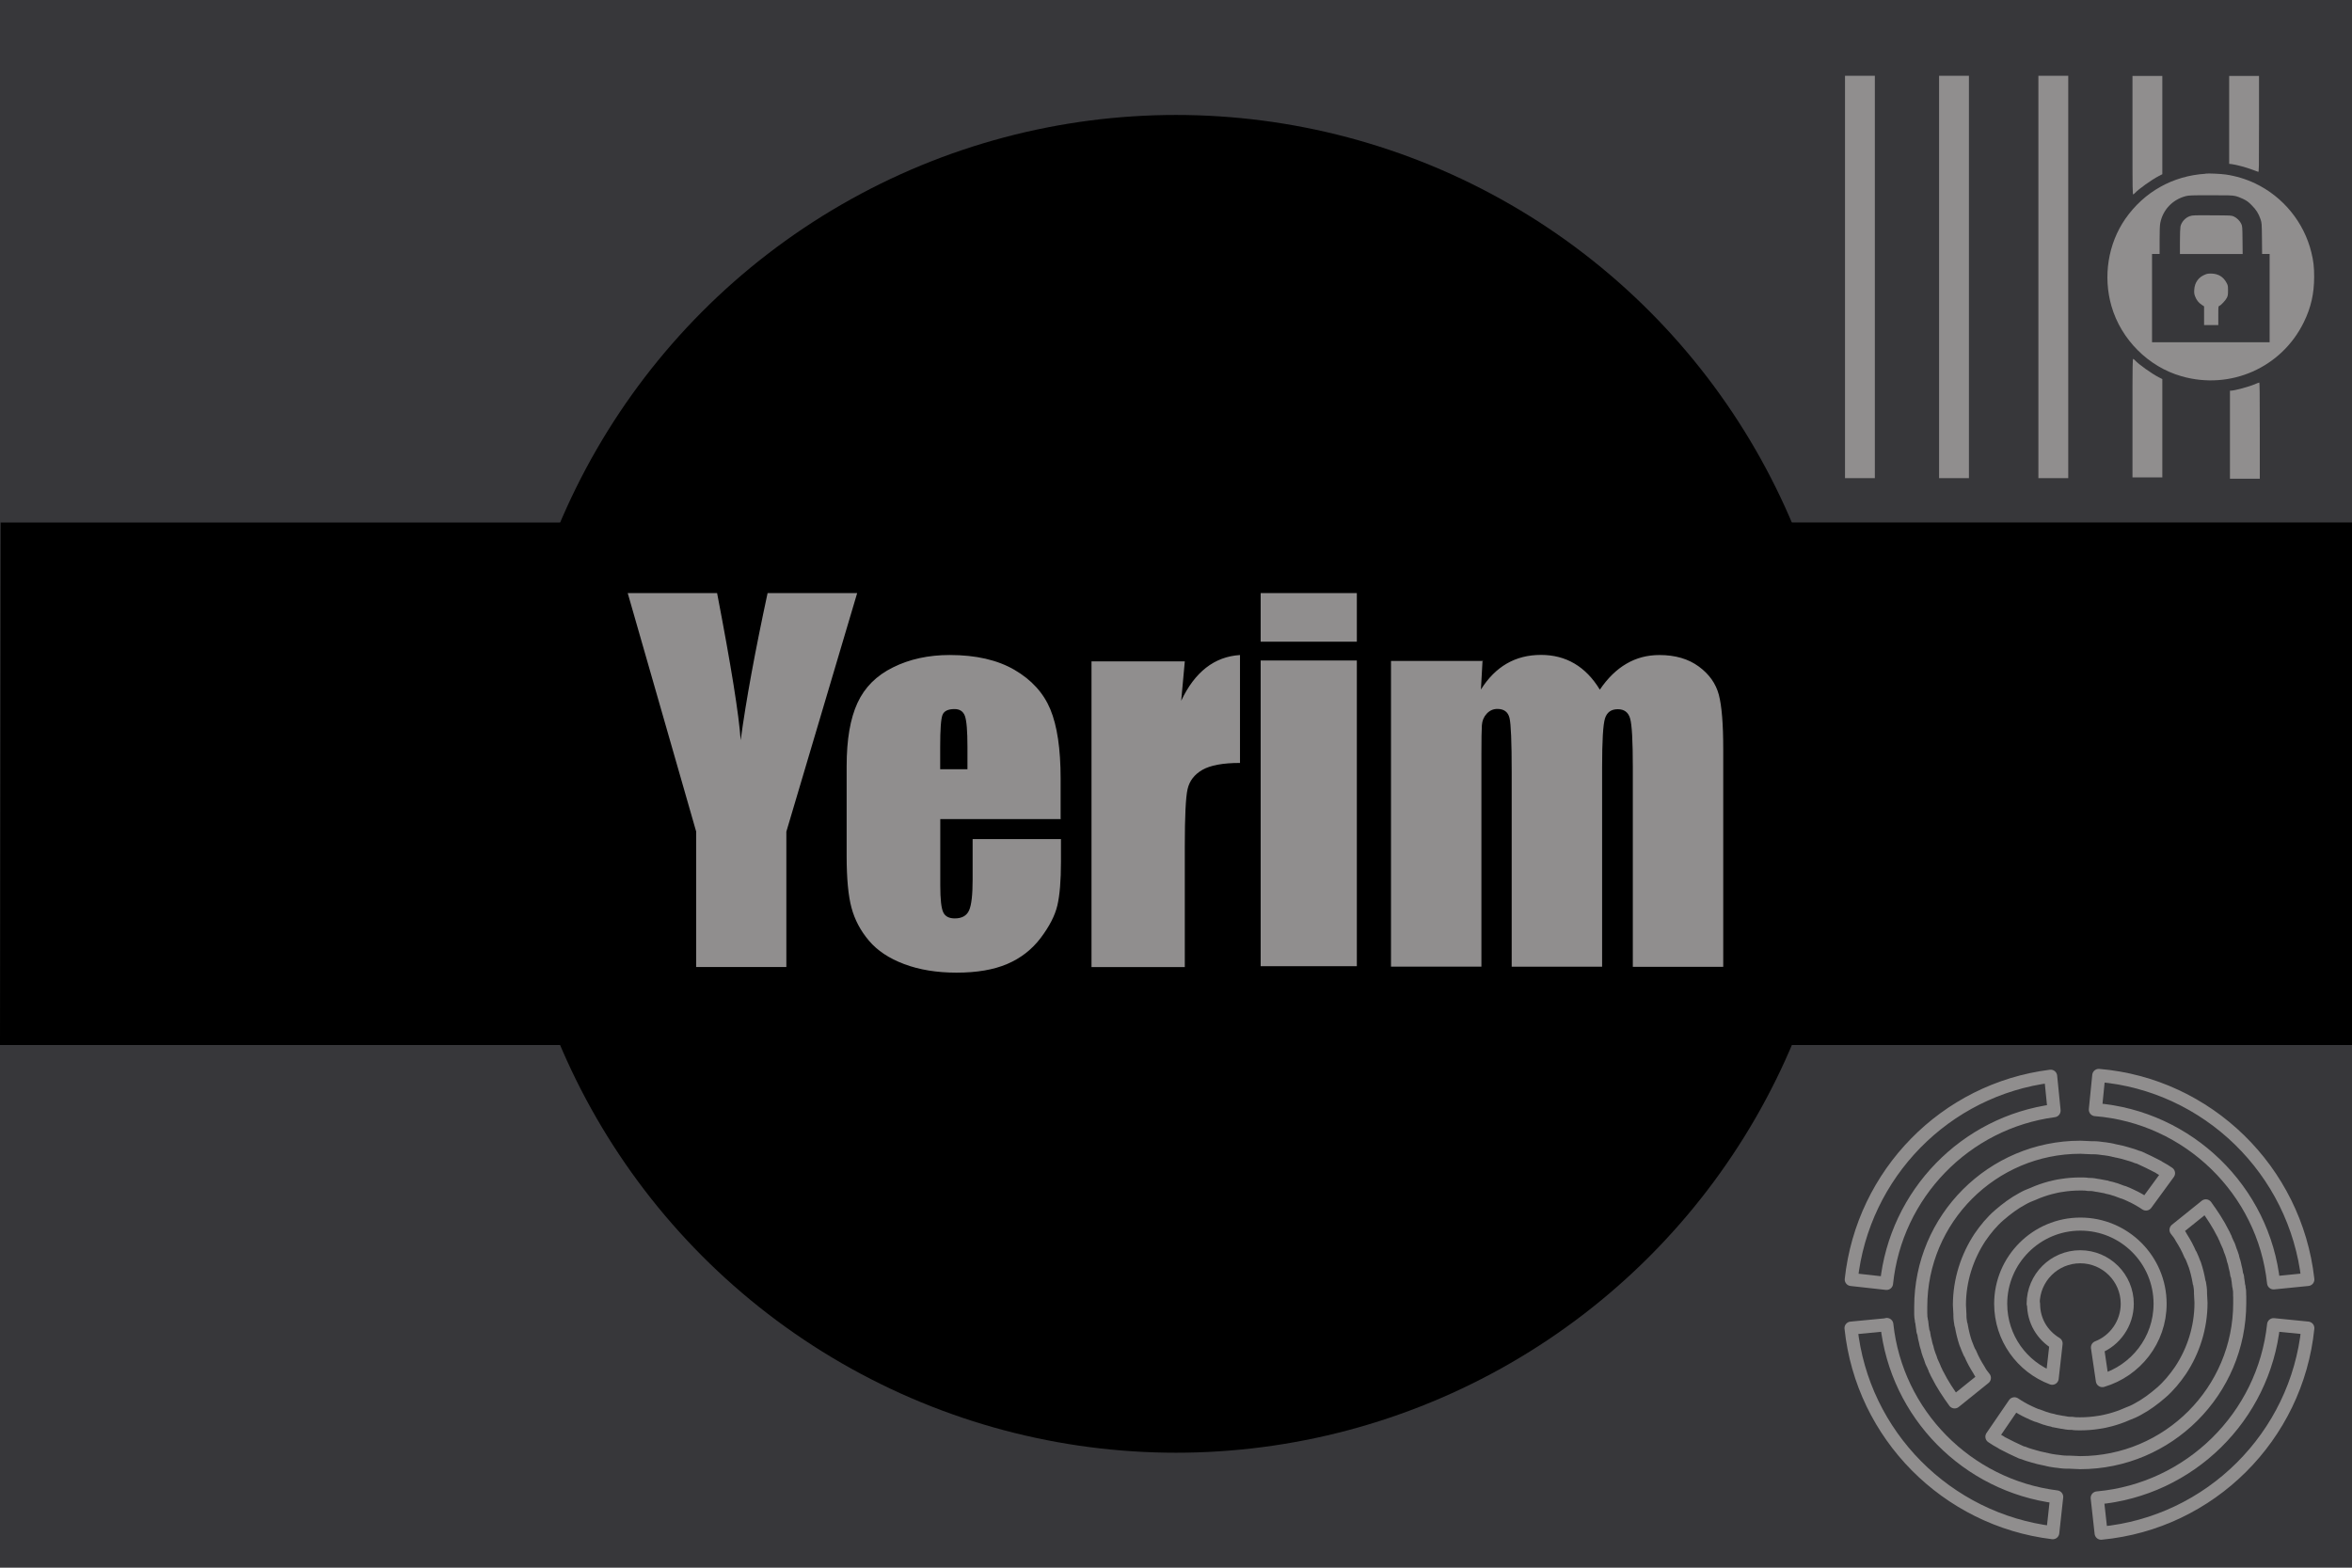 <svg width="900" height="600" version="1.1" xmlns="http://www.w3.org/2000/svg">
 <title>GeoBrol - Drapeau de Yérim - Mondes de Ji (fictif)</title>
 <style>.f{fill:#37373a;}.g{fill:#000;}.h{fill:#908e8e;}.t{stroke:#908e8e;stroke-width:5;stroke-linecap:round;stroke-linejoin:round;stroke-miterlimit:4;stroke-opacity:1}</style>
 <path class="f" d="M900 0H0v600h900z"/>
 <g class="g">
  <circle cx="450" cy="300" r="256"/>
  <path d="m0 200 900-0.036v200h-900l0.243-200z"/>
 </g>
 <g class="h">
  <path d="m706 106v77h5.71 5.71v-77-77h-5.71-5.71v77z"/>
  <path d="m742 106v77h5.71 5.71v-77-77h-5.71-5.71v77z"/>
  <path d="m780 106v77h5.71 5.71v-77-77h-5.71-5.71v77z"/>
  <path d="m816 51.8c0 21.7 0.019 22.7 0.327 22.6 0.163-0.09 0.471-0.351 0.67-0.567 1.34-1.48 6.38-5.07 9.02-6.43l1.4-0.729v-18.8-18.8h-5.71-5.71v22.7z"/>
  <path d="m853 45.9v16.8l1.05 0.126c1.63 0.198 5.56 1.25 7.74 2.09 1.1 0.414 2.14 0.792 2.32 0.846 0.291 0.09 0.309-0.864 0.309-18.3v-18.4h-5.71-5.71v16.8z"/>
  <path d="m844 66.5c-12.6 0.774-23.5 6.92-30.7 17.2-6.65 9.58-8.63 22.1-5.33 33.5 3.66 12.7 14.1 23.2 26.8 26.8 18.7 5.38 38.3-3.28 46.8-20.7 2.76-5.65 3.93-10.9 3.95-17.3 0-3.81-0.254-6.03-1.07-9.4-2.81-11.5-10.8-21.3-21.5-26.4-3.55-1.69-7.45-2.86-11.3-3.41-1.99-0.27-5.91-0.45-7.61-0.36zm11.3 8.51c0.726 0.144 2.08 0.657 3.03 1.12 1.43 0.711 1.98 1.09 3.26 2.39 1.74 1.74 2.68 3.22 3.39 5.35 0.49 1.43 0.49 1.5 0.563 7.37l0.055 5.95h1.45 1.43v16.9 16.9h-22.5-22.5v-16.9-16.9h1.45 1.45v-5.24c0-3.77 0.072-5.62 0.254-6.58 0.96-5.04 4.67-8.97 9.73-10.3 1.23-0.306 2.03-0.342 9.46-0.342 6.74-0.018 8.34 0.036 9.42 0.27z"/>
  <path d="m838 82.7c-1.79 0.612-3.26 2.25-3.64 4-0.109 0.54-0.2 2.95-0.2 5.71v4.81h12 12l-0.054-5.31c-0.054-5.08-0.073-5.33-0.471-6.22-0.527-1.16-1.67-2.28-2.84-2.83-0.889-0.414-1.02-0.414-8.34-0.45-6.83-0.054-7.5-0.018-8.39 0.288z"/>
  <path d="m844 105c-2.66 0.963-4.2 3.05-4.37 5.93-0.054 1.18 0 1.65 0.327 2.49 0.525 1.4 1.34 2.43 2.5 3.21l0.942 0.612v3.59 3.59h2.72 2.72v-3.61c0-3.5 0.019-3.63 0.381-3.74 0.618-0.198 2.41-2.12 2.88-3.08 0.4-0.783 0.455-1.16 0.455-2.81 0-1.83-0.019-1.96-0.618-3.04-1.18-2.18-3.04-3.32-5.54-3.43-1.07-0.054-1.68 0.018-2.39 0.27z"/>
  <path d="m816 160v22.7h5.71 5.71v-18.8-18.8l-1.4-0.729c-2.74-1.41-7.68-4.95-9.02-6.44-0.199-0.216-0.507-0.468-0.67-0.558-0.308-0.162-0.327 0.909-0.327 22.6z"/>
  <path d="m863 147c-2.34 0.99-7.97 2.52-9.32 2.52h-0.379v16.8 16.9h5.71 5.71v-18.4c0-14.6-0.055-18.4-0.218-18.4-0.126 0-0.797 0.261-1.5 0.549z"/>
  <path d="m328 227-27.1 91.3v51.8h-34.5v-51.8l-26.2-91.3h34.2c5.36 27.9 8.37 46.6 9.02 56.3 2.06-15.3 5.51-34 10.3-56.3h34.2zm78 86.5h-46.2v25.4c0 5.3 0.383 8.72 1.15 10.3s2.24 2.3 4.42 2.3c2.71 0 4.52-1.02 5.44-3.05s1.37-5.97 1.37-11.8v-15.5h33.8v8.66c0 7.25-0.457 12.8-1.37 16.7s-3.05 8.04-6.41 12.5c-3.36 4.42-7.62 7.73-12.8 9.94s-11.6 3.31-19.4 3.31c-7.54 0-14.2-1.09-20-3.27s-10.3-5.17-13.5-8.97c-3.21-3.8-5.44-7.98-6.67-12.6-1.24-4.57-1.86-11.2-1.86-19.9v-34.2c0-10.3 1.38-18.3 4.15-24.3s7.31-10.5 13.6-13.6c6.3-3.15 13.6-4.73 21.7-4.73 10 0 18.3 1.9 24.8 5.7 6.51 3.8 11.1 8.84 13.7 15.1s3.93 15.1 3.93 26.5v15.6zm-35.8-19.1v-8.57c0-6.07-0.324-9.99-0.972-11.8-0.648-1.77-1.97-2.65-3.98-2.65-2.48 0-4.01 0.751-4.6 2.25-0.589 1.5-0.884 5.55-0.884 12.2v8.57h10.4zm83.2-41.6-1.41 15.4c5.18-11 12.7-16.9 22.5-17.5v41.3c-6.54 0-11.3 0.884-14.4 2.65-3.06 1.77-4.95 4.23-5.66 7.38s-1.06 10.4-1.06 21.8v46.3h-35.7v-117h35.7zm65.8-25.8v18.6h-36.8v-18.6h36.8zm0 25.8v117h-36.8v-117h36.8zm48.1 0-0.618 11.1c2.77-4.42 6.07-7.73 9.9-9.94 3.83-2.21 8.19-3.31 13.1-3.31 9.54 0 17.1 4.42 22.5 13.3 3-4.42 6.39-7.73 10.2-9.94 3.77-2.21 7.96-3.31 12.6-3.31 6.07 0 11.1 1.47 15.1 4.42s6.52 6.56 7.64 10.8c1.12 4.27 1.68 11.2 1.68 20.8v83.3h-34.6v-76.4c0-10-0.339-16.2-1.02-18.6-0.678-2.39-2.25-3.58-4.73-3.58-2.53 0-4.17 1.18-4.9 3.54-0.736 2.36-1.1 8.57-1.1 18.6v76.4h-34.6v-74.5c0-11.5-0.28-18.4-0.839-20.7-0.56-2.3-2.11-3.45-4.64-3.45-1.59 0-2.95 0.604-4.07 1.81s-1.74 2.68-1.86 4.42c-0.117 1.74-0.176 5.44-0.176 11.1v81.3h-34.6v-117h35.3z"/>
 </g>
 <g class="t f">
  <path d="m778 499c0-9.93 8.06-18 18-18 9.93 0 18 8.06 18 18 0 7.49-4.68 14.1-11.4 16.7l1.87 12.7c12.7-3.75 22.1-15.4 22.1-29.4 0-16.9-13.7-30.5-30.5-30.5s-30.5 13.7-30.5 30.5c0 13.1 8.24 24.2 19.7 28.5l1.5-13.3c-5.25-3.18-8.62-8.62-8.62-15.2h-0.15z"/>
  <path d="m735 503c0 0.562 0 1.31 0.188 1.87 0 0.375 0 0.749 0.187 1.12 0 0.562 0.188 1.12 0.188 1.69 0 0.374 0.187 0.749 0.187 1.12 0 0.562 0.187 1.12 0.375 1.5 0 0.374 0.187 0.749 0.187 1.31 0.187 0.562 0.187 0.937 0.375 1.5 0.187 0.937 0.374 1.87 0.749 2.81 0 0.374 0.188 0.562 0.188 0.936 0.187 0.563 0.374 1.12 0.562 1.69 0.187 0.374 0.187 0.562 0.374 0.937 0.188 0.562 0.375 1.12 0.562 1.69 0.188 0.187 0.188 0.562 0.375 0.749 0.188 0.562 0.562 1.12 0.75 1.69 0 0.187 0.187 0.374 0.187 0.562 0.375 0.562 0.562 1.31 0.937 1.87 1.87 3.75 4.12 7.12 6.56 10.5l11.4-9.18c-0.749-0.937-1.5-1.87-2.06-3-1.31-2.06-2.44-4.12-3.37-6.37 0 0 0-0.188-0.187-0.188-0.562-1.12-0.937-2.25-1.31-3.18 0-0.187 0-0.187-0.187-0.375-0.749-2.25-1.31-4.5-1.69-6.74 0-0.187 0-0.375-0.188-0.562-0.187-1.12-0.374-2.25-0.374-3.37v-0.562c0-1.12-0.188-2.44-0.188-3.56 0-9.56 3-18.5 7.87-25.9 2.06-3 4.5-6 7.31-8.43 2.81-2.44 5.81-4.68 8.99-6.37 1.31-0.75 2.62-1.31 4.12-1.87 2.06-0.937 4.31-1.69 6.37-2.25 1.5-0.375 3-0.75 4.5-0.937 2.25-0.375 4.68-0.562 7.12-0.562 1.12 0 2.06 0 3 0.187h0.749c0.937 0 1.87 0.188 2.81 0.375h0.187c0.937 0.187 2.06 0.375 3 0.562 0.187 0 0.375 0 0.562 0.188 0.937 0.187 1.87 0.374 2.81 0.749h0.188c0.937 0.375 2.06 0.749 3 1.12h0.187c0.937 0.375 1.87 0.75 3 1.31 2.06 0.937 3.94 2.06 5.62 3.18l8.62-11.8c-1.12-0.75-2.25-1.5-3.37-2.06-0.187-0.188-0.375-0.188-0.562-0.375-2.44-1.31-4.87-2.44-7.31-3.56-0.188 0-0.375-0.187-0.75-0.187-1.31-0.562-2.62-0.937-3.93-1.31-1.31-0.374-2.62-0.749-3.75-0.937-0.374 0-0.562-0.187-0.937-0.187-1.31-0.375-2.62-0.562-3.93-0.749h-0.188c-1.31-0.188-2.62-0.375-3.93-0.375h-0.937c-1.31 0-2.81-0.188-4.12-0.188-33.7 0-61.1 27.4-61.1 61.1v3-0.188l0.024 7e-3z"/>
  <path d="m857 496v-0.937c0-0.562 0-1.31-0.188-1.87 0-0.375 0-0.75-0.187-1.12 0-0.562-0.187-1.12-0.187-1.69 0-0.375-0.188-0.749-0.188-1.12 0-0.562-0.187-1.12-0.374-1.5 0-0.375-0.188-0.749-0.188-1.31-0.187-0.562-0.187-0.936-0.374-1.5-0.188-0.937-0.375-1.87-0.75-2.81 0-0.375-0.187-0.562-0.187-0.937-0.188-0.562-0.375-1.12-0.562-1.69-0.188-0.375-0.188-0.562-0.375-0.937-0.188-0.562-0.375-1.12-0.562-1.69-0.188-0.188-0.188-0.562-0.375-0.75-0.187-0.562-0.562-1.12-0.749-1.69 0-0.187-0.188-0.375-0.188-0.562-0.375-0.562-0.562-1.31-0.937-1.87-1.87-3.75-4.12-7.12-6.56-10.5l-11.4 9.18c0.75 0.937 1.5 1.87 2.06 3 1.31 2.06 2.44 4.12 3.37 6.37 0 0 0 0.187 0.187 0.187 0.562 1.12 0.937 2.25 1.31 3.19 0 0.187 0 0.187 0.187 0.374 0.75 2.25 1.31 4.5 1.69 6.75 0 0.187 0 0.374 0.188 0.562 0.187 1.12 0.375 2.25 0.375 3.37v0.562c0 1.12 0.187 2.44 0.187 3.56 0 9.56-3 18.6-7.87 25.9-2.06 3-4.5 6-7.31 8.43-2.81 2.44-5.81 4.68-8.99 6.37-1.31 0.749-2.62 1.31-4.12 1.87-2.06 0.937-4.31 1.69-6.37 2.25-1.5 0.375-3 0.749-4.5 0.937-2.25 0.374-4.68 0.562-7.12 0.562-1.12 0-2.06 0-3-0.188h-0.75c-0.937 0-1.87-0.187-2.81-0.374h-0.188c-0.937-0.188-2.06-0.375-3-0.562-0.187 0-0.374 0-0.562-0.188-0.937-0.187-1.87-0.375-2.81-0.749h-0.188c-0.936-0.375-2.06-0.75-3-1.12h-0.188c-0.937-0.375-1.87-0.75-3-1.31-2.06-0.937-3.93-2.06-5.62-3.18l-8.62 12.6c1.12 0.75 2.25 1.5 3.37 2.06 0.187 0.188 0.375 0.188 0.562 0.375 2.44 1.31 4.87 2.44 7.31 3.56 0.188 0 0.375 0.187 0.75 0.187 1.31 0.562 2.62 0.937 3.94 1.31 1.31 0.375 2.62 0.749 3.75 0.937 0.375 0 0.562 0.187 0.937 0.187 1.31 0.375 2.62 0.562 3.93 0.75h0.188c1.31 0.187 2.62 0.374 3.94 0.374h0.936c1.31 0 2.81 0.188 4.12 0.188 33.7 0 61.1-27.4 61.1-61.1v-2.62l-0.04-0.078z"/>
  <path d="m870 491 13.1-1.31c-4.68-41.8-38.4-74.6-80-78.1l-1.31 13.1c35.6 2.81 64.5 30.9 68.2 66.3l0.01 0.01z"/>
  <path d="m786 425-1.31-13.1c-40.3 5.06-71.9 37.3-76.3 77.8l13.5 1.5c3.56-34.3 30.2-61.6 64.1-66.1l0.01-0.1z"/>
  <path d="m870 507c-3.75 35.2-32 63.1-67.5 66.3l1.5 13.5c41.8-3.94 74.9-37.1 79.1-78.5l-13.1-1.31v0.01z"/>
  <path d="m722 507-13.7 1.31c4.31 41 36.7 73.4 77.2 78.3l1.5-13.7c-34.3-4.31-61.3-31.7-65-66v0.09z"/>
 </g>
</svg>
